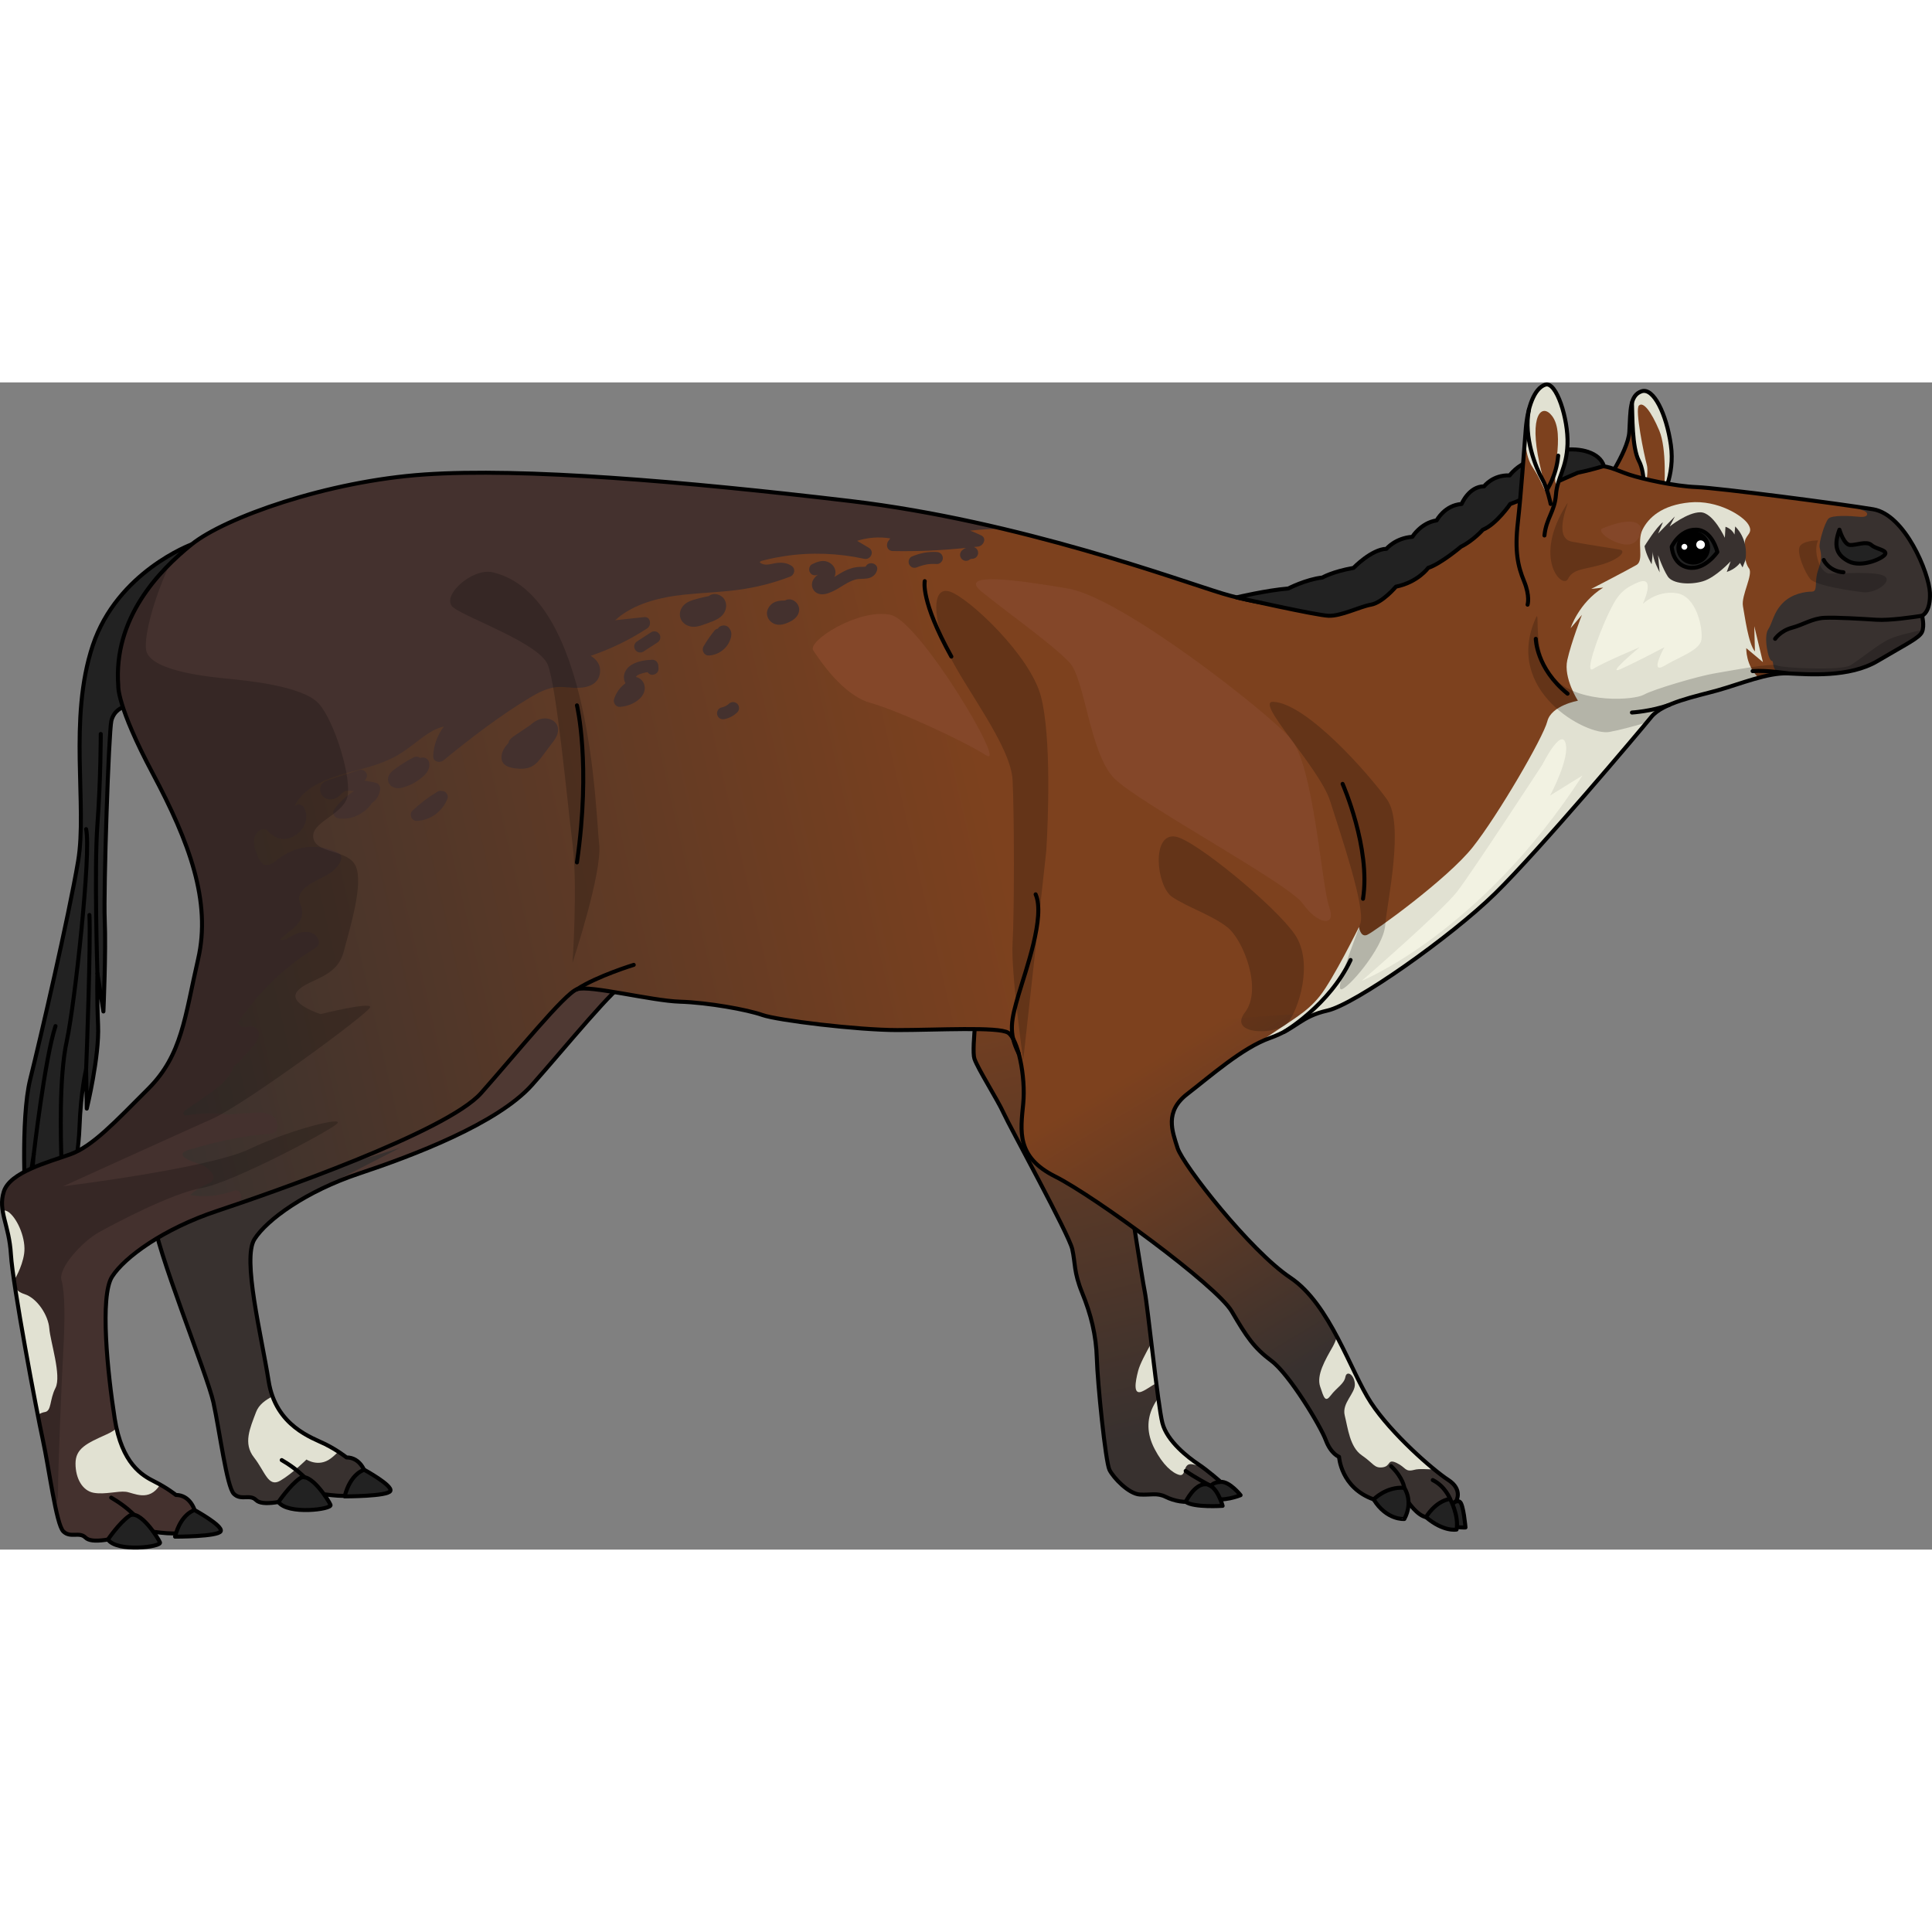 <?xml version="1.0" encoding="utf-8"?>
<!-- Created by: Science Figures, www.sciencefigures.org, Generator: Science Figures Editor -->
<svg version="1.1" id="Camada_1" xmlns="http://www.w3.org/2000/svg" xmlns:xlink="http://www.w3.org/1999/xlink" 
	 width="800px" height="800px" viewBox="0 0 481.69 291.005" enable-background="new 0 0 481.69 291.005"
	 xml:space="preserve">
<rect x="0" y="0" width="481.69" height="291.005" fill="#808080" stroke="none"/>
<g>
	<g>
		<linearGradient id="SVGID_1_" gradientUnits="userSpaceOnUse" x1="290.018" y1="261.043" x2="258.608" y2="133.633">
			<stop  offset="0" style="stop-color:#38312F"/>
			<stop  offset="1" style="stop-color:#7D411E"/>
		</linearGradient>
		<path fill="url(#SVGID_1_)" d="M244.105,151.525c0,0-1.991,14.599-1.161,17.087c0.829,2.488,5.806,10.286,7.299,13.604
			c1.493,3.318,16.258,30.193,17.087,33.843s0.332,5.641,2.488,10.949c2.157,5.309,3.484,10.452,3.65,16.424
			c0.166,5.972,2.157,25.714,3.152,27.705c0.995,1.991,4.811,5.972,7.548,6.138c2.737,0.166,4.313-0.498,6.47,0.581
			c2.157,1.078,5.06,1.576,6.553,0.995c1.493-0.581,7.134-4.728,7.134-4.728s-3.069-2.737-5.558-4.396
			c-2.488-1.659-7.797-5.723-8.959-10.286c-1.161-4.562-3.65-29.032-4.396-32.765c-0.747-3.733-3.65-22.811-3.65-22.811
			s-4.065-18-3.567-20.488c0.498-2.488,9.116-31.852,9.116-31.852H244.105z"/>
		<g>
			<path fill="#E1E1D2" d="M298.769,269.728c-2.488-1.659-7.797-5.724-8.959-10.286c-0.282-1.109-0.643-3.4-1.039-6.278
				c-0.436,0.657-0.928,1.426-1.373,2.366c-1.417,2.993-1.575,6.457,0.472,10.395c2.047,3.937,4.41,5.984,6.142,6.457
				c1.732,0.473,0.914-2.701,2.835-2.677c0.847,0.01,1.836,0.409,2.744,0.596C299.314,270.1,299.038,269.907,298.769,269.728z"/>
			<path fill="#E1E1D2" d="M288.295,249.552c-0.407-3.185-0.829-6.714-1.227-10.05c-1.439,2.585-2.853,5.227-3.292,6.893
				c-0.787,2.992-1.26,6.142,0.945,5.197C286.082,251.009,287.322,249.947,288.295,249.552z"/>
		</g>
		<path fill="none" stroke="#000000" stroke-linecap="round" stroke-linejoin="round" stroke-miterlimit="10" d="M244.105,151.525
			c0,0-1.991,14.599-1.161,17.087c0.829,2.488,5.806,10.286,7.299,13.604c1.493,3.318,16.258,30.193,17.087,33.843
			s0.332,5.641,2.488,10.949c2.157,5.309,3.484,10.452,3.65,16.424c0.166,5.972,2.157,25.714,3.152,27.705
			c0.995,1.991,4.811,5.972,7.548,6.138c2.737,0.166,4.313-0.498,6.47,0.581c2.157,1.078,5.06,1.576,6.553,0.995
			c1.493-0.581,7.134-4.728,7.134-4.728s-3.069-2.737-5.558-4.396c-2.488-1.659-7.797-5.723-8.959-10.286
			c-1.161-4.562-3.65-29.032-4.396-32.765c-0.747-3.733-3.65-22.811-3.65-22.811s-4.065-18-3.567-20.488
			c0.498-2.488,9.116-31.852,9.116-31.852H244.105z"/>
		<path fill="#222222" stroke="#000000" stroke-linecap="round" stroke-linejoin="round" stroke-miterlimit="10" d="
			M301.974,275.198c0,0,0.112-0.908,2.352-1.074c2.24-0.166,4.977,3.315,4.977,3.315s-4.455,1.828-7.329,0.667V275.198z"/>
		<path fill="#222222" stroke="#000000" stroke-linecap="round" stroke-linejoin="round" stroke-miterlimit="10" d="
			M295.617,279.097c0,0,2.157-4.475,4.977-4.393c2.82,0.082,4.23,5.392,4.23,5.392S297.69,280.587,295.617,279.097z"/>
		<path fill="none" stroke="#000000" stroke-linecap="round" stroke-linejoin="round" stroke-miterlimit="10" d="M301.974,275.198
			c0,0-4.492-2.404-6.358-3.807"/>
	</g>
	<g>
		<path fill="#222222" stroke="#000000" stroke-linecap="round" stroke-linejoin="round" stroke-miterlimit="10" d="M47.804,40.373
			c0,0-18.536,6.802-24.675,25.217c-6.138,18.415-1.327,39.981-3.65,53.751c-2.323,13.769-9.456,44.461-11.945,54.415
			c-2.489,9.954-1.161,31.852-1.161,31.852l2.039-13.106c0,0-2.039,18.083,2.938,24.719c0,0,4.479-10.617,3.981-22.23l0.83,12.774
			c0,0,3.318-12.608,3.65-21.899c0.332-9.29,1.659-14.599,1.659-14.599l0.166,9.788c0,0,3.152-12.94,2.82-20.737
			c-0.332-7.797-0.166-12.94-0.166-12.94l1.493,9.456c0,0,0.664-15.097,0.332-22.728c-0.332-7.631,0.995-47.115,1.659-49.769
			C28.438,81.682,30.65,81,30.65,81L47.804,40.373z"/>
		<path fill="none" stroke="#000000" stroke-linecap="round" stroke-linejoin="round" stroke-miterlimit="10" d="M24.29,147.378
			c0,0-0.83-26.046,0-37.161s0.83-22.562,0.83-22.562"/>
		<path fill="none" stroke="#000000" stroke-linecap="round" stroke-linejoin="round" stroke-miterlimit="10" d="M21.47,171.267
			c0.166-3.65,1.161-31.189,0.83-38.488"/>
		<path fill="none" stroke="#000000" stroke-linecap="round" stroke-linejoin="round" stroke-miterlimit="10" d="M15.332,194.99
			c-0.166-6.47-0.664-21.733,1.327-30.857c1.991-9.124,6.138-47.143,4.811-52.756"/>
		<path fill="none" stroke="#000000" stroke-linecap="round" stroke-linejoin="round" stroke-miterlimit="10" d="M8.412,192.502
			c0,0,2.772-24.055,5.427-32.018"/>
	</g>
	<g>
		<path fill="#7D411E" d="M398.667,27.957c0.111-0.745,7.277-10.368,7.565-15.676s0.066-9.069,3.053-10.064
			c2.986-0.995,6.194,5.641,7.3,13.382c1.106,7.742-2.433,13.382-2.433,13.382L398.667,27.957z"/>
		<path fill="#E1E1D2" d="M413.696,12.019c1.912,4.542,1.301,14.015,1.188,15.535c0.971-2.143,2.476-6.528,1.7-11.955
			c-1.106-7.742-4.313-14.378-7.299-13.383c-1.326,0.442-2.018,1.432-2.404,2.857c0.154,3.077-0.029,11.19,1.741,14.507
			c1.77,3.318,1.103,9.108,1.103,9.108l0,0c0,0,1.498-5.867,0.847-8.21c-0.651-2.343-2.994-13.667-1.952-14.708
			C409.661,4.729,411.613,7.073,413.696,12.019z"/>
		<path fill="none" stroke="#000000" stroke-linecap="round" stroke-linejoin="round" stroke-miterlimit="10" d="M398.667,27.957
			c0.111-0.745,7.277-10.368,7.565-15.676s0.066-9.069,3.053-10.064c2.986-0.995,6.194,5.641,7.3,13.382
			c1.106,7.742-2.433,13.382-2.433,13.382L398.667,27.957z"/>
		<path fill="none" stroke="#000000" stroke-linecap="round" stroke-linejoin="round" stroke-miterlimit="10" d="M409.725,28.689
			c0,0,0.666-5.79-1.103-9.108c-1.77-3.318-1.601-11.432-1.741-14.509"/>
	</g>
	<g>
		<path fill="#38312F" d="M84.898,134.425c-3.318,14.378-3.982,23.889-12.387,32.295c-8.405,8.406-13.935,14.378-19.465,16.369
			c-5.53,1.991-15.041,4.424-16.59,9.29c-1.548,4.866,1.327,8.184,1.77,15.705c0.442,7.521,13.435,39.152,14.984,46.23
			c1.548,7.078,3.318,21.014,5.088,22.783c1.77,1.77,3.982,0,5.53,1.548c1.548,1.548,6.415,0.664,14.82-1.77
			c0,0,7.521,1.327,9.069,0.442s3.318-5.53,3.318-5.53s-1.106-3.76-4.645-3.76c0,0-2.212-1.77-5.309-3.318
			c-3.097-1.548-12.335-4.424-14.104-15.705c-1.77-11.281-6.63-30.525-3.534-35.392c3.097-4.866,12.829-11.945,26.101-16.369
			c13.272-4.424,34.519-12.413,43.146-22.145s20.793-24.774,23.889-25.88L84.898,134.425z"/>
		<path fill="#4F3933" d="M156.579,149.219l-71.68-14.795c-3.318,14.378-3.981,23.89-12.387,32.295
			c-8.081,8.081-13.504,13.902-18.825,16.11l35.388,0.441c0,0-24.637,11.884-21.449,11.304c3.188-0.58,26.956-5.217,27.826-5.507
			c0.869-0.29-22.898,8.985-22.898,8.985c10.435-1.739,27.246-7.246,27.246-7.246L77.77,202.111c0,0,0.848-0.415,2.435-1.078
			c2.854-1.379,5.982-2.669,9.338-3.788c13.272-4.424,34.519-12.413,43.146-22.145C141.316,165.367,153.482,150.325,156.579,149.219
			z"/>
		<path fill="#E1E1D2" d="M81.08,264.71c-2.716-1.358-10.152-3.739-13.135-11.913c-1.722,0.913-3.392,2.026-4.106,3.929
			c-1.509,4.023-3.269,7.795-0.503,11.315c2.766,3.52,3.52,7.544,6.538,5.783c3.017-1.76,6.537-5.28,6.537-5.28
			s3.018,2.012,6.035-0.251c0.68-0.51,1.319-1.098,1.905-1.701C83.469,266.018,82.357,265.348,81.08,264.71z"/>
		<path fill="none" stroke="#000000" stroke-linecap="round" stroke-linejoin="round" stroke-miterlimit="10" d="M84.898,134.425
			c-3.318,14.378-3.982,23.889-12.387,32.295c-8.405,8.406-13.935,14.378-19.465,16.369c-5.53,1.991-15.041,4.424-16.59,9.29
			c-1.548,4.866,1.327,8.184,1.77,15.705c0.442,7.521,13.435,39.152,14.984,46.23c1.548,7.078,3.318,21.014,5.088,22.783
			c1.77,1.77,3.982,0,5.53,1.548c1.548,1.548,6.415,0.664,14.82-1.77c0,0,7.521,1.327,9.069,0.442s3.318-5.53,3.318-5.53
			s-1.106-3.76-4.645-3.76c0,0-2.212-1.77-5.309-3.318c-3.097-1.548-12.335-4.424-14.104-15.705
			c-1.77-11.281-6.63-30.525-3.534-35.392c3.097-4.866,12.829-11.945,26.101-16.369c13.272-4.424,34.519-12.413,43.146-22.145
			s20.793-24.774,23.889-25.88L84.898,134.425z"/>
		<path fill="#222222" stroke="#000000" stroke-linecap="round" stroke-linejoin="round" stroke-miterlimit="10" d="M69.434,279.138
			c0,0,2.798-4.142,5.342-5.912c2.544-1.77,7.189,5.53,7.631,6.636S71.724,282.396,69.434,279.138z"/>
		<path fill="#222222" stroke="#000000" stroke-linecap="round" stroke-linejoin="round" stroke-miterlimit="10" d="M90.805,271.101
			c0,0-3.429,0.885-4.866,6.636c0,0,10.839,0.014,11.392-1.375C97.883,274.972,90.805,271.101,90.805,271.101z"/>
		<path fill="none" stroke="#000000" stroke-linecap="round" stroke-linejoin="round" stroke-miterlimit="10" d="M75.927,272.976
			c0,0-2.036-2.182-5.686-4.284"/>
	</g>
	<g>
		<linearGradient id="SVGID_2_" gradientUnits="userSpaceOnUse" x1="37.287" y1="196.687" x2="256.273" y2="146.254">
			<stop  offset="0" style="stop-color:#38312F"/>
			<stop  offset="1" style="stop-color:#7D411E"/>
		</linearGradient>
		<path fill="url(#SVGID_2_)" d="M29.488,75.654c0,0-0.442,4.866,8.627,21.899s14.599,31.853,11.281,46.23
			c-3.318,14.378-3.982,23.889-12.387,32.295c-8.406,8.405-13.936,14.378-19.465,16.369c-5.53,1.991-15.042,4.424-16.59,9.29
			c-1.548,4.866,1.327,8.184,1.77,15.705c0.442,7.521,6.415,39.152,7.963,46.23c1.548,7.078,3.318,21.014,5.087,22.783
			c1.77,1.77,3.982,0,5.53,1.548c1.548,1.548,6.415,0.664,14.82-1.77c0,0,7.521,1.327,9.069,0.442s3.318-5.53,3.318-5.53
			s-1.106-3.76-4.645-3.76c0,0-2.212-1.77-5.309-3.318c-3.097-1.548-8.184-4.424-9.954-15.705
			c-1.77-11.281-3.76-30.525-0.664-35.392c3.097-4.866,12.829-11.945,26.101-16.369c13.272-4.424,57.29-19.687,65.917-29.419
			c8.627-9.733,20.793-24.774,23.889-25.88c3.097-1.106,18.581,2.876,25.659,3.097c7.078,0.221,16.811,1.991,20.571,3.318
			c3.76,1.327,23.668,3.76,33.622,3.76s25.216-0.885,27.65,0.663c2.433,1.548,4.424,10.839,3.76,17.696
			c-0.664,6.857-1.77,13.272,7.963,18.138c9.733,4.866,40.258,27.207,44.018,33.622c3.76,6.415,5.53,9.069,9.954,12.387
			c4.424,3.318,12.166,16.147,13.493,19.687c1.327,3.539,3.318,4.203,3.318,4.203s0.442,7.742,8.627,10.617l8.627,0.664
			c0,0,2.212,3.318,4.424,3.76c2.212,0.442,7.521-3.982,7.521-3.982s1.77-2.875-1.991-5.309
			c-3.76-2.433-14.157-11.502-19.244-19.244c-5.088-7.742-10.175-24.553-20.129-31.189c-9.954-6.636-26.765-28.092-28.092-32.295
			c-1.327-4.203-3.318-9.069,2.433-13.493c5.751-4.424,13.714-11.502,20.571-13.936c6.857-2.433,7.521-5.309,14.378-6.857
			c6.857-1.548,30.746-18.359,41.806-29.198s36.055-40.479,38.931-44.018c2.876-3.539,11.06-5.088,16.59-6.636
			c5.53-1.548,12.387-4.424,17.475-4.203c5.087,0.221,15.263,1.106,22.341-3.097c7.078-4.203,10.482-5.751,11.103-7.299
			c0.621-1.548,0-3.982,0-3.982s2.169-0.885,1.948-5.751c-0.221-4.866-6.193-19.465-14.157-20.793
			c-7.963-1.327-38.488-5.309-44.018-5.53c-5.53-0.221-13.405-1.991-16.767-3.097c-3.362-1.106-5.795-2.654-8.892-1.991
			c-3.097,0.664-17.198,5.088-23.502,10.23c-6.304,5.143-32.184,22.728-38.82,24.221c-6.636,1.493-19.742,0.332-30.193-2.82
			c-10.452-3.152-50.765-18.083-92.737-23.06c-41.972-4.977-81.788-8.295-106.175-6.636c-24.387,1.659-49.858,10.783-58.109,17.419
			S28.216,58.843,29.488,75.654z"/>
		<path fill="#844729" d="M266.305,51.399c-12.618-2.163-27.729-4.236-21.567,0.77c6.162,5.007,18.1,13.479,21.952,17.715
			c3.851,4.236,5.007,22.722,11.168,28.884c6.162,6.162,43.518,26.188,46.984,31.195c3.466,5.007,8.473,6.162,6.547,0.77
			s-3.851-35.431-9.628-41.978C315.986,82.208,279.785,53.71,266.305,51.399z"/>
		<path fill="#844729" d="M267.165,189.034c1.645,3.656,7.631-5.972,10.949-5.641c3.318,0.332,7.299,4.977,8.627,6.304
			c1.327,1.327,0.664-7.963-2.323-9.29C281.432,179.08,264.179,182.398,267.165,189.034z"/>
		<path fill="#844729" d="M222.017,57.946c-7.95-1.674-20.796,6.547-19.256,8.858c1.54,2.311,7.317,11.168,14.249,13.094
			s23.492,9.628,28.884,13.094C251.286,96.458,229.334,59.486,222.017,57.946z"/>
		<path fill="#844729" d="M399.556,36.379c-2.018,0.82,4.236,5.007,7.317,3.851C409.954,39.075,411.88,31.373,399.556,36.379z"/>
		<linearGradient id="SVGID_3_" gradientUnits="userSpaceOnUse" x1="332.61" y1="241.208" x2="288.887" y2="167.889">
			<stop  offset="0" style="stop-color:#38312F"/>
			<stop  offset="1" style="stop-color:#7D411E"/>
		</linearGradient>
		<path fill="url(#SVGID_3_)" d="M296.031,177.405c5.751-4.424,13.714-11.503,20.571-13.936c6.329-2.246,7.393-4.866,12.907-6.474
			l-77.573,5.695c2.153,2.524,3.783,10.852,3.174,17.147c-0.664,6.857-1.77,13.272,7.963,18.138
			c9.733,4.866,40.258,27.208,44.018,33.622c3.76,6.415,5.53,9.069,9.954,12.387c4.424,3.318,12.166,16.147,13.493,19.687
			c1.327,3.539,3.318,4.203,3.318,4.203s0.443,7.742,8.627,10.618l8.626,0.664c0,0,2.212,3.318,4.424,3.76
			c2.212,0.442,7.521-3.981,7.521-3.981s1.77-2.876-1.991-5.309c-3.76-2.433-14.157-11.502-19.244-19.244
			c-5.088-7.742-10.175-24.553-20.129-31.189c-9.954-6.636-26.765-28.092-28.092-32.295
			C292.271,186.695,290.28,181.829,296.031,177.405z"/>
		<path fill="#E1E1D2" d="M439.533,69.737l-2.156-8.959l0.166,6.304c-1.659-1.991-2.488-8.626-2.986-11.281
			c-0.498-2.654,2.654-7.963,1.493-9.456c-1.161-1.493-1.327-5.143-0.995-6.802c0.332-1.659,2.156-1.991,0.829-4.148
			c-1.327-2.157-7.631-6.138-14.599-5.475c-6.968,0.664-10.286,3.815-11.779,6.802c-1.493,2.986,0.498,7.631-1.493,8.793
			c-1.991,1.161-11.281,5.972-11.281,5.972l2.986-0.332c-6.138,3.816-8.129,10.12-8.129,10.12l2.82-3.318
			c0,0-2.654,6.802-3.65,11.281c-0.995,4.479,2.654,10.12,2.654,10.12s-6.636,1.162-7.631,5.143
			c-0.995,3.981-12.276,23.392-18.581,31.355c-6.304,7.963-24.719,21.235-26.378,21.899c-1.659,0.663-1.991-1.991-1.991-1.991
			s-6.47,13.106-9.788,17.253c-3.318,4.147-6.802,5.806-13.77,10.617c-0.428,0.296-0.822,0.598-1.188,0.904
			c0.851-0.414,1.691-0.777,2.516-1.069c6.857-2.434,7.521-5.309,14.378-6.857c6.857-1.548,30.747-18.359,41.806-29.198
			c11.06-10.839,36.055-40.479,38.931-44.019c2.875-3.539,11.06-5.087,16.59-6.636c3.144-0.88,6.716-2.188,10.149-3.114
			c-3.253-3.089-3.071-7.394-3.071-7.394L439.533,69.737z"/>
		<path fill="#F2F2E2" d="M408.414,49.858c-4.146,1.727-5.392,3.466-7.702,8.473s-5.777,14.635-3.466,13.094
			c2.311-1.54,11.554-5.392,11.554-5.392s-8.858,7.317-4.621,5.392c4.236-1.926,10.783-5.392,10.783-5.392s-3.851,6.932,0,4.622
			c3.851-2.311,8.858-3.851,9.243-6.547c0.385-2.696-1.155-10.783-6.162-11.554c-5.007-0.77-8.473,2.696-8.473,2.696
			S413.035,47.933,408.414,49.858z"/>
		<path fill="#F2F2E2" d="M384.537,95.302c0,0-17.33,26.573-21.182,31.58c-3.851,5.007-23.877,22.337-23.877,22.337
			s29.654-11.939,55.072-51.221l-8.087,5.007c0,0,5.007-9.243,3.851-13.094C389.158,86.06,384.537,95.302,384.537,95.302z"/>
		<path fill="#38312F" d="M467.017,31.636c-1.356-0.226-3.378-0.53-5.809-0.879c1.841,0.621,3.28,1.134,3.645,1.302
			c1.045,0.482,1.045,1.688-1.286,1.447c-2.331-0.241-6.834-0.482-7.719,0.482c-0.884,0.965-2.412,5.95-2.171,7.156
			c0.241,1.206,0.804,2.412-0.321,5.467c-1.126,3.056,0,5.548-1.608,5.548c-1.608,0-4.985,0.482-7.317,2.895
			c-2.332,2.412-2.492,4.905-3.618,6.593c-1.126,1.688,0,7.719,0.965,7.799c0.573,0.047-0.242,1.765,1.822,3.188
			c0.754-0.074,1.486-0.106,2.182-0.076c5.087,0.221,15.263,1.106,22.341-3.097c7.078-4.203,10.482-5.751,11.103-7.299
			c0.621-1.548,0-3.982,0-3.982s2.169-0.885,1.948-5.751C480.953,47.562,474.98,32.963,467.017,31.636z"/>
		<path fill="#38312F" d="M410.019,40.823c0,0,2.895-4.744,4.583-5.95l-1.206,2.814l4.181-4.261l-1.286,2.492
			c0,0,4.422-3.538,7.638-3.538c3.216,0,6.111,6.352,6.111,6.352l0.161-2.734c0,0,1.528,0.402,2.251,1.93l0.161-2.01
			c0,0,3.377,2.895,2.573,8.362l-0.724,1.849l-0.643-1.126c0,0-1.045,1.528-3.297,2.251l0.965-2.653c0,0-3.698,4.02-6.914,4.985
			c-3.216,0.965-7.558,0.643-8.764-1.206c-1.206-1.849-2.412-5.306-2.412-5.306s0.402,4.583,0.402,4.342
			c0-0.241-1.849-3.216-1.688-5.307l-0.322,3.216C411.788,45.325,410.341,42.913,410.019,40.823z"/>
		<path fill="#E1E1D2" d="M357.59,271.01c-4.76-3.895-11.842-10.65-15.77-16.628c-2.611-3.973-5.223-10.333-8.491-16.48
			c-0.294,0.941-0.643,1.806-1.044,2.509c-1.89,3.307-4.095,7.087-3.15,9.922c0.945,2.835,1.26,4.095,2.677,2.205
			c1.417-1.89,3.308-2.835,3.622-4.567c0.315-1.732,2.205-0.63,2.362,1.732c0.158,2.362-3.307,4.725-2.52,7.875
			c0.787,3.15,1.26,7.875,4.252,9.922c2.992,2.047,3.09,3.274,5.197,2.992c2.107-0.282,1.103-2.205,3.465-1.102
			c2.363,1.102,2.048,2.362,4.41,1.732C353.951,270.761,355.917,271.017,357.59,271.01z"/>
		<path fill="#44312E" d="M233.569,42.281c-2.174-0.141-4.302,0.303-6.293,1.159c-0.321,0.138-0.601,0.577-0.69,0.896
			c-0.099,0.359-0.054,0.837,0.151,1.156c0.207,0.32,0.514,0.602,0.896,0.689c0.42,0.095,0.764,0.017,1.156-0.151
			c-0.407,0.175,0.028-0.009,0.11-0.041c0.095-0.037,0.189-0.072,0.285-0.105c0.223-0.079,0.448-0.151,0.674-0.217
			c0.422-0.122,0.85-0.22,1.283-0.295c0.098-0.017,0.204-0.024,0.3-0.048c-0.053,0.013-0.093,0.022-0.123,0.03
			c0.058-0.013,0.135-0.029,0.177-0.033c0.218-0.023,0.437-0.041,0.656-0.052c0.472-0.025,0.945-0.018,1.417,0.012
			c0.785,0.051,1.535-0.726,1.5-1.5C235.03,42.925,234.409,42.336,233.569,42.281z M106.944,94.63
			c-0.18-0.633-0.784-1.104-1.446-1.101c-0.268,0-0.522,0.036-0.77,0.091c-0.468-0.35-1.091-0.403-1.654-0.109
			c-1.241,0.648-2.443,1.368-3.595,2.164c-1.271,0.878-3.238,2.074-2.637,3.93c0.292,0.9,1.069,1.422,1.974,1.544
			c0.677,0.091,1.347-0.058,1.993-0.258c1.286-0.4,2.532-1,3.619-1.796C105.838,98.06,107.5,96.588,106.944,94.63z M195.728,54.374
			c-1.332-0.009-2.775,0.159-3.704,1.229c-0.512,0.589-0.883,1.368-0.801,2.167c0.093,0.905,0.532,1.61,1.279,2.125
			c0.547,0.378,1.296,0.565,1.956,0.528c0.825-0.047,1.539-0.318,2.283-0.657c1.235-0.561,2.403-1.505,2.508-2.957
			C199.379,55.033,197.372,53.415,195.728,54.374z M244.631,38.138c-0.905-0.436-1.827-0.821-2.758-1.181
			c2.721-0.308,5.458-0.455,8.195-0.454c-11.926-2.834-24.873-5.359-37.981-6.914c-41.972-4.977-81.788-8.295-106.175-6.636
			S56.054,33.737,47.803,40.373c-8.251,6.636-19.587,18.47-18.315,35.281c0,0-0.442,4.867,8.627,21.899
			c9.069,17.032,14.599,31.853,11.281,46.23c-3.318,14.378-3.982,23.89-12.387,32.295c-8.406,8.406-13.936,14.378-19.465,16.369
			c-5.53,1.991-15.042,4.424-16.59,9.29c-1.548,4.866,1.327,8.184,1.77,15.705c0.442,7.521,6.415,39.152,7.963,46.23
			c1.548,7.079,3.318,21.014,5.088,22.784c1.77,1.77,3.981,0,5.53,1.548c1.548,1.548,6.415,0.664,14.82-1.77
			c0,0,7.521,1.327,9.069,0.442c1.548-0.885,3.318-5.53,3.318-5.53s-1.106-3.761-4.645-3.761c0,0-2.212-1.77-5.309-3.318
			c-3.097-1.548-8.184-4.424-9.954-15.705c-1.77-11.281-3.76-30.525-0.664-35.392c3.097-4.866,12.829-11.945,26.101-16.369
			c1.05-0.35,2.312-0.775,3.714-1.253c0.573-0.355,1.138-0.723,1.718-1.068c1.41-0.838,0.488-3.347-1.156-2.742
			c-3.534,1.301-7.24,1.664-10.899,1.08c1.375-1.256,2.944-2.28,4.7-2.981c0.902-0.36,1.405-1.281,0.896-2.204
			c-0.914-1.658-2.583-2.38-4.312-2.925c-0.84-0.265-4.642-1.628-2.601-2.756c0.883-0.489,2.003-0.699,2.962-0.981
			c1.292-0.381,2.591-0.735,3.897-1.061c2.382-0.594,4.788-1.096,7.209-1.504c1.195-0.202,2.395-0.383,3.597-0.534
			c1.3-0.163,2.704-0.148,3.98-0.424c1.925-0.415,1.75-2.918,0.557-4.015c-1.494-1.373-3.54-1.3-5.415-1.155
			c-1.996,0.154-3.992,0.308-5.988,0.461c-3.48-0.476-6.903-0.302-10.495,0.198c-0.108,0.015-0.229,0.039-0.343,0.052
			c-0.147-0.138-0.274-0.287-0.38-0.447c0.049-0.232,0.15-0.492,0.189-0.59c0.017-0.044,0.044-0.085,0.063-0.128
			c2.216-1.504,4.436-3.005,6.62-4.553c2.371-1.68,4.592-3.581,5.655-6.365c0.015-0.039,0.027-0.081,0.042-0.121
			c1.417-1.135,2.612-2.572,3.798-3.928c1.188-1.357,3.988-4.168,1.556-5.833c-1.05-0.719-1.951,0.121-3.001-0.111
			c-0.504-0.111-1.033-0.492-1.341-0.976c5.028-7.626,11.696-14.084,19.54-18.835c0.539-0.327,0.905-1.065,0.689-1.694
			c-1.056-3.074-4.652-2.488-6.877-1.118c-0.589,0.363-1.185,0.758-1.859,0.944c-0.459,0.127-0.735-0.007-0.921-0.094
			c0.027-0.051,0.051-0.098,0.052-0.099c0.271-0.279,0.613-0.627,0.949-0.908c1.597-1.33,3.637-2.495,4.345-4.578
			c0.48-1.415-0.055-2.547-0.491-3.888c-0.511-1.572,0.617-2.892,1.804-3.808c2.84-2.19,6.759-2.729,8.434-6.278
			c0.33-0.698,0.235-1.66-0.538-2.052c-3.144-1.595-6.784-1.997-10.187-1.017c-1.711,0.493-3.2,1.341-4.632,2.378
			c-1.108,0.802-3.069,2.572-4.288,1.107c-1.077-1.295-1.899-3.433-1.977-5.1c-0.066-1.415,0.71-3.141,2.315-3.3
			c0.747-0.074,1.176,0.457,1.677,0.927c0.575,0.539,1.175,1.015,1.926,1.283c1.242,0.444,2.599,0.242,3.766-0.318
			c2.69-1.293,4.331-4.56,2.802-7.317c-0.408-0.735-1.344-0.902-2.052-0.538c-0.089,0.046-0.172,0.062-0.256,0.088
			c3.479-6.701,12.865-7.869,19.344-9.911c2.023-0.637,4.03-1.399,5.891-2.423c1.816-0.998,3.445-2.288,5.093-3.534
			c2.013-1.52,4.325-3.364,6.853-3.844c-1.597,2.097-2.546,4.604-2.665,7.361c-0.061,1.415,1.628,1.824,2.561,1.061
			c6.872-5.629,14.063-11.15,21.691-15.727c1.809-1.085,3.726-2.066,5.82-2.446c1.679-0.305,3.371,0.008,5.056,0.087
			c2.766,0.13,6.137-0.516,6.473-3.845c0.192-1.902-0.859-3.233-2.33-4.138c4.965-1.685,9.712-3.981,14.11-6.853
			c1.131-0.738,0.832-2.966-0.757-2.795c-2.418,0.26-4.837,0.52-7.255,0.78c4.616-4.213,11.318-5.763,17.397-6.396
			c4.455-0.464,8.938-0.599,13.38-1.196c4.386-0.59,8.664-1.676,12.797-3.26c1.204-0.461,1.497-2.002,0.358-2.742
			c-1.161-0.754-2.449-0.843-3.789-0.662c-1.116,0.15-2.377,0.658-3.479,0.204c-1.323-0.545-0.101-0.769,0.727-0.975
			c1.603-0.398,3.227-0.715,4.86-0.964c6.577-1.002,13.347-0.734,19.842,0.672c1.627,0.352,2.665-1.845,1.156-2.742
			c-0.975-0.579-1.949-1.158-2.924-1.736c2.677-0.854,5.509-1.054,8.288-0.606c-0.155,0.198-0.309,0.396-0.464,0.593
			c-0.774,0.99-0.342,2.532,1.061,2.56c6.111,0.126,12.217-0.155,18.292-0.793c-0.082,0.035-0.166,0.066-0.248,0.102
			c-0.063,0.028-0.125,0.059-0.185,0.094c-0.064,0.037-0.125,0.076-0.184,0.12c-0.155,0.114-0.311,0.229-0.455,0.358
			c-0.146,0.136-0.25,0.296-0.31,0.482c-0.094,0.179-0.137,0.372-0.129,0.578c-0.008,0.207,0.035,0.399,0.129,0.578
			c0.061,0.186,0.164,0.347,0.31,0.483c0.286,0.263,0.661,0.458,1.061,0.439c0.133-0.018,0.266-0.036,0.399-0.054
			c0.19-0.053,0.354-0.149,0.507-0.266c0.073-0.054,0.155-0.093,0.234-0.137c0.051-0.016,0.102-0.03,0.154-0.042
			c0.072-0.002,0.143-0.011,0.215-0.005c0.206,0.008,0.399-0.035,0.578-0.129c0.186-0.061,0.347-0.164,0.483-0.31
			c0.146-0.136,0.25-0.297,0.31-0.483c0.094-0.179,0.137-0.372,0.129-0.578c-0.018-0.133-0.036-0.266-0.054-0.399
			c-0.071-0.254-0.2-0.475-0.386-0.662c-0.101-0.078-0.202-0.156-0.304-0.234c-0.108-0.063-0.221-0.108-0.337-0.142
			c0.36-0.042,0.722-0.071,1.082-0.117C245.171,40.77,246.136,38.863,244.631,38.138z M110.529,101.902
			c-0.139-0.031-0.271-0.04-0.399-0.039c-0.344-0.075-0.711-0.036-1.043,0.163c-2.243,1.346-4.344,2.944-6.244,4.743
			c-0.919,0.87-0.239,2.624,1.06,2.561c1.624-0.08,3.239-0.604,4.559-1.566c1.426-1.04,2.472-2.371,3.115-4.016
			C111.863,103.015,111.263,102.069,110.529,101.902z M163.534,62.119c-0.383-0.087-0.816-0.069-1.156,0.151
			c-1.171,0.758-2.341,1.517-3.512,2.276c-0.326,0.211-0.584,0.516-0.689,0.896c-0.099,0.359-0.055,0.837,0.151,1.156
			c0.207,0.32,0.514,0.602,0.896,0.689c0.383,0.087,0.816,0.069,1.156-0.151c1.171-0.759,2.341-1.517,3.512-2.276
			c0.326-0.212,0.585-0.516,0.689-0.896c0.099-0.359,0.054-0.837-0.151-1.156C164.224,62.488,163.916,62.206,163.534,62.119z
			 M182.765,79.698c-0.402,0.018-0.766,0.156-1.061,0.439c-0.08,0.077-0.166,0.146-0.251,0.218
			c-0.236,0.168-0.485,0.315-0.746,0.441c-0.273,0.106-0.549,0.2-0.837,0.256c-0.354,0.07-0.72,0.387-0.896,0.689
			c-0.188,0.322-0.268,0.795-0.151,1.156c0.117,0.363,0.342,0.713,0.689,0.896c0.119,0.051,0.239,0.101,0.358,0.151
			c0.266,0.071,0.531,0.071,0.798,0c0.591-0.117,1.167-0.344,1.7-0.622c0.531-0.277,1.026-0.651,1.458-1.066
			c0.274-0.263,0.439-0.684,0.439-1.061c0-0.368-0.163-0.807-0.439-1.061C183.539,79.875,183.164,79.68,182.765,79.698z
			 M181.695,64.962c0.341-0.64,0.631-1.407,0.65-2.144c0.016-0.605-0.214-1.204-0.612-1.654c-0.573-0.649-1.466-0.704-2.2-0.335
			c-0.239,0.121-0.422,0.324-0.548,0.562c-0.297,0.054-0.596,0.177-0.783,0.408c-1.033,1.274-1.979,2.611-2.8,4.032
			c-0.549,0.951,0.14,2.307,1.295,2.257c1.436-0.062,2.76-0.642,3.817-1.61C180.984,66.05,181.396,65.523,181.695,64.962z
			 M93.691,99.819c-0.943-0.213-1.893-0.393-2.848-0.545c0.498-0.359,0.774-0.976,0.599-1.612c-0.207-0.754-1.072-1.3-1.845-1.047
			c-2.209,0.722-4.417,1.445-6.626,2.167c-1.031,0.337-2.331,0.584-2.906,1.623c-0.629,1.138-0.132,2.555,0.955,3.207
			c1.053,0.632,2.35,0.38,3.309-0.305c0.62-0.443,1.204-1.346,1.948-1.463c0.63-0.1,1.323-0.034,2,0.06
			c-1.936,1.18-3.608,2.739-4.978,4.559c-0.312,0.415-0.247,1.092,0,1.514c0.292,0.5,0.751,0.674,1.295,0.743
			c3.141,0.395,6.398-1.238,8.146-3.851c1.184-0.798,1.932-2.12,2.052-3.604C94.843,100.641,94.292,99.955,93.691,99.819z
			 M162.643,69.146c-1.718,0.043-3.632,0.353-5.138,1.236c-1.549,0.908-2.411,2.664-1.683,4.39c0.033,0.078,0.087,0.145,0.127,0.219
			c-1.349,1.013-2.355,2.378-2.861,4.006c-0.275,0.886,0.486,1.964,1.446,1.899c1.819-0.124,3.583-0.782,4.938-2.026
			c0.706-0.648,1.213-1.527,1.271-2.497c0.053-0.888-0.321-1.828-1.03-2.375c-0.337-0.26-0.735-0.488-1.167-0.541
			c0-0.008,0-0.017,0.001-0.025c0.005-0.016,0.007-0.023,0.011-0.036c0.021-0.038,0.04-0.077,0.064-0.113
			c-0.153,0.269,0.112-0.105,0.18-0.172c0.003-0.003,0.002-0.002,0.005-0.004c0.069-0.047,0.139-0.091,0.212-0.133
			c0.122-0.071,0.249-0.132,0.377-0.191c0.051-0.015,0.297-0.111,0.336-0.125c0.203-0.068,0.408-0.128,0.615-0.184
			c0.441-0.118,0.774-0.191,1.105-0.239c0.266,0.408,0.705,0.693,1.228,0.669c0.779-0.035,1.541-0.661,1.5-1.5
			c-0.013-0.252-0.025-0.504-0.038-0.756C164.104,69.852,163.488,69.125,162.643,69.146z M215.842,45.91
			c-0.115,0.023-0.241,0.044-0.263,0.05c-0.384,0.04-0.775,0.02-1.16,0.028c-1.172,0.025-2.259,0.324-3.327,0.788
			c-1.079,0.469-2.071,1.131-3.086,1.74c0.102-0.195,0.188-0.404,0.24-0.639c0.307-1.39-0.642-2.669-1.906-3.151
			c-1.328-0.506-2.658,0.024-3.863,0.602c-0.73,0.351-0.923,1.394-0.538,2.052c0.434,0.741,1.305,0.885,2.035,0.543
			c-0.554,0.368-1.026,0.854-1.31,1.458c-0.621,1.318,0.03,2.88,1.435,3.317c1.206,0.376,2.423-0.103,3.512-0.601
			c1.903-0.87,3.566-2.346,5.596-2.923c0.975-0.277,1.978-0.138,2.975-0.288c1.17-0.175,2.09-0.82,2.461-1.97
			C219.214,45.153,216.585,44.362,215.842,45.91z M180.895,56.658c0.351-1.081,0.1-2.339-0.753-3.115
			c-0.87-0.791-2.269-1.075-3.284-0.378c-0.046,0.031-0.086,0.069-0.128,0.105c-0.831,0.168-1.661,0.348-2.481,0.565
			c-0.942,0.25-1.931,0.493-2.791,0.966c-0.896,0.494-1.642,1.342-1.877,2.354c-0.246,1.06,0.108,2.186,0.939,2.894
			c0.789,0.671,1.812,0.973,2.842,0.869c1.034-0.104,1.982-0.491,2.951-0.842C178.167,59.403,180.221,58.733,180.895,56.658z
			 M134.56,83.989c-0.896,0.296-1.658,0.808-2.322,1.436c-0.96,0.648-1.921,1.295-2.882,1.943c-0.529,0.357-1.075,0.698-1.58,1.089
			c-0.316,0.244-0.591,0.502-0.797,0.854c-0.121,0.208-0.188,0.418-0.231,0.631c-0.023,0.023-0.049,0.043-0.072,0.066
			c-0.898,0.926-1.702,2.241-1.644,3.577c0.08,1.844,1.747,2.419,3.288,2.622c1.4,0.184,2.799,0.221,4.111-0.385
			c1.321-0.61,2.163-1.831,3.009-2.958c0.898-1.198,1.813-2.385,2.696-3.593c0.941-1.288,1.526-3.059,0.362-4.414
			C137.562,83.768,135.868,83.557,134.56,83.989z"/>
		<path opacity="0.2" d="M79.921,157.498c0,0-8.406-2.654-5.751-5.751c2.654-3.097,9.733-3.097,11.502-9.732
			c1.77-6.636,4.866-16.811,3.097-21.235c-1.77-4.424-9.733-3.097-10.618-7.079c-0.885-3.981,7.078-5.751,8.406-10.175
			c1.327-4.424-3.097-19.023-7.078-23.447c-3.982-4.424-18.138-5.751-22.562-6.193c-4.424-0.442-18.581-1.77-20.35-6.636
			c-0.96-2.641,1.341-12.444,5.833-22.062c-7.015,6.961-13.919,17.151-12.912,30.468c0,0-0.442,4.866,8.627,21.898
			c9.069,17.032,14.599,31.853,11.281,46.231c-3.318,14.378-3.982,23.889-12.387,32.295c-8.406,8.405-13.936,14.378-19.465,16.369
			c-5.53,1.991-15.042,4.424-16.59,9.29c-1.548,4.866,1.327,8.185,1.77,15.705c0.442,7.521,6.415,39.152,7.963,46.231
			c0.967,4.421,2.021,11.518,3.106,16.654c0.41-1.096,0.654-2.097,0.654-2.939c0-6.194,0.885-27.871,1.327-35.834
			c0.442-7.963,0.442-14.599-0.442-17.695c-0.885-3.097,5.309-9.733,9.29-11.945c3.982-2.212,18.138-9.733,25.659-11.06
			c7.521-1.327,30.968-13.714,33.622-15.926c2.654-2.212-11.502,1.327-21.677,6.194c-10.175,4.866-46.451,9.29-46.451,9.29
			s29.198-13.272,37.161-16.811c7.963-3.539,39.373-26.543,39.373-27.871C92.308,154.4,79.921,157.498,79.921,157.498z
			 M464.584,52.318c2.986,0.332,7.3-2.654,5.309-3.982c-1.991-1.327-10.949-0.663-13.604-0.663s-4.313-5.641-2.986-8.295
			c0,0-3.982,0-4.645,1.659c-0.664,1.659,1.327,6.304,2.654,7.963C452.639,50.659,461.598,51.986,464.584,52.318z M390.925,49
			c1.327-2.654,4.314-2.323,8.627-3.65c4.313-1.327,5.972-3.318,4.313-3.65c-1.659-0.331-6.636-0.995-11.945-1.991
			c-5.309-0.995,0.105-11.549-1.327-9.29C381.967,44.023,389.598,51.654,390.925,49z M471.22,63.931
			c-2.986,1.327-7.631,5.309-9.954,6.636c-2.323,1.327-16.922,0.664-18.249,0c-1.327-0.664-11.613,1.327-15.594,1.991
			c-3.982,0.664-15.263,3.981-17.586,5.309c-2.323,1.327-15.594,2.323-21.898-3.65c-6.304-5.972-3.845-18.085-4.977-15.594
			c-8.295,18.249,12.608,29.53,18.249,28.535c2.509-0.443,6.001-1.41,9.34-2.349c0.524-0.629,0.928-1.118,1.167-1.412
			c2.875-3.539,11.06-5.087,16.59-6.636c5.53-1.548,12.387-4.424,17.475-4.203c5.087,0.221,15.263,1.106,22.341-3.097
			c7.078-4.203,10.482-5.751,11.103-7.299c0.059-0.147,0.103-0.303,0.142-0.463C476.974,62.194,473.176,63.061,471.22,63.931z
			 M236.972,52.207c-4.866-1.77-4.424,7.078-0.442,15.483c3.982,8.406,15.484,23.005,15.926,31.41
			c0.442,8.406,0.442,33.622,0,40.701c-0.442,7.078,2.655,29.198,2.655,29.198l5.751-52.203c0.442-7.078,1.327-28.313-1.327-38.488
			C256.88,68.133,241.838,53.977,236.972,52.207z M122.834,47.341c-5.189-1.205-13.272,6.194-9.733,8.848
			c3.539,2.654,21.235,8.848,23.447,14.156c2.212,5.309,4.866,34.064,6.193,44.682c1.327,10.618,0,29.641,0,29.641
			s7.521-22.562,6.636-29.641C148.493,107.949,147.608,53.092,122.834,47.341z M317.488,79.636
			c-4.94-0.26,11.502,16.369,14.156,24.774c2.655,8.406,8.848,26.544,7.521,30.525c-1.327,3.981-6.194,15.926-4.866,16.369
			c1.327,0.442,10.617-10.175,11.06-15.926c0.442-5.751,4.866-25.216,0.442-31.41C341.377,97.774,325.893,80.078,317.488,79.636z
			 M293.156,113.258c-6.186-1.125-4.866,12.387-0.885,15.042c3.982,2.654,9.733,4.424,13.714,7.52
			c3.982,3.097,8.848,15.484,4.424,21.235c-4.424,5.751,7.963,5.751,10.617,2.654c2.655-3.097,6.636-15.042,1.77-22.12
			C317.93,130.511,298.022,114.143,293.156,113.258z"/>
		<g>
			<g>
				<path fill="#E1E1D2" d="M6.101,227.306c-1.373-0.435-2.045-1.132-2.368-1.783c1.422,9.343,3.995,23.296,5.68,31.892
					c0.624-0.355,1.228-0.624,1.712-0.688c1.799-0.241,1.166-3.018,2.713-6.035c1.547-3.017-1.296-11.567-1.548-14.835
					C12.039,232.587,9.274,228.312,6.101,227.306z"/>
				<path fill="#E1E1D2" d="M2.233,206.92c-0.514-0.404-1.053-0.534-1.577-0.462c0.451,2.936,1.778,6.058,2.068,10.984
					c0.083,1.411,0.361,3.669,0.767,6.456c0,0,2.012-3.129,2.529-6.677C6.537,213.673,4.496,208.699,2.233,206.92z"/>
			</g>
			<path fill="#E1E1D2" d="M39.925,274.799c-0.435-0.244-0.886-0.49-1.368-0.731c-2.863-1.431-7.421-4.012-9.493-13.303
				c-0.597,0.514-1.378,1.015-2.441,1.493c-5.029,2.263-7.795,3.521-7.795,7.293c0,3.771,1.76,6.789,4.526,7.292
				c2.766,0.503,6.035-0.503,8.047-0.251C33.289,276.827,37.169,279.276,39.925,274.799z"/>
		</g>
		<path fill="none" stroke="#000000" stroke-linecap="round" stroke-linejoin="round" stroke-miterlimit="10" d="M29.488,75.654
			c0,0-0.442,4.866,8.627,21.899s14.599,31.853,11.281,46.23c-3.318,14.378-3.982,23.889-12.387,32.295
			c-8.406,8.405-13.936,14.378-19.465,16.369c-5.53,1.991-15.042,4.424-16.59,9.29c-1.548,4.866,1.327,8.184,1.77,15.705
			c0.442,7.521,6.415,39.152,7.963,46.23c1.548,7.078,3.318,21.014,5.087,22.783c1.77,1.77,3.982,0,5.53,1.548
			c1.548,1.548,6.415,0.664,14.82-1.77c0,0,7.521,1.327,9.069,0.442s3.318-5.53,3.318-5.53s-1.106-3.76-4.645-3.76
			c0,0-2.212-1.77-5.309-3.318c-3.097-1.548-8.184-4.424-9.954-15.705c-1.77-11.281-3.76-30.525-0.664-35.392
			c3.097-4.866,12.829-11.945,26.101-16.369c13.272-4.424,57.29-19.687,65.917-29.419c8.627-9.733,20.793-24.774,23.889-25.88
			c3.097-1.106,18.581,2.876,25.659,3.097c7.078,0.221,16.811,1.991,20.571,3.318c3.76,1.327,23.668,3.76,33.622,3.76
			s25.216-0.885,27.65,0.663c2.433,1.548,4.424,10.839,3.76,17.696c-0.664,6.857-1.77,13.272,7.963,18.138
			c9.733,4.866,40.258,27.207,44.018,33.622c3.76,6.415,5.53,9.069,9.954,12.387c4.424,3.318,12.166,16.147,13.493,19.687
			c1.327,3.539,3.318,4.203,3.318,4.203s0.442,7.742,8.627,10.617l8.627,0.664c0,0,2.212,3.318,4.424,3.76
			c2.212,0.442,7.521-3.982,7.521-3.982s1.77-2.875-1.991-5.309c-3.76-2.433-14.157-11.502-19.244-19.244
			c-5.088-7.742-10.175-24.553-20.129-31.189c-9.954-6.636-26.765-28.092-28.092-32.295c-1.327-4.203-3.318-9.069,2.433-13.493
			c5.751-4.424,13.714-11.502,20.571-13.936c6.857-2.433,7.521-5.309,14.378-6.857c6.857-1.548,30.746-18.359,41.806-29.198
			s36.055-40.479,38.931-44.018c2.876-3.539,11.06-5.088,16.59-6.636c5.53-1.548,12.387-4.424,17.475-4.203
			c5.087,0.221,15.263,1.106,22.341-3.097c7.078-4.203,10.482-5.751,11.103-7.299c0.621-1.548,0-3.982,0-3.982
			s2.169-0.885,1.948-5.751c-0.221-4.866-6.193-19.465-14.157-20.793c-7.963-1.327-38.488-5.309-44.018-5.53
			c-5.53-0.221-13.405-1.991-16.767-3.097c-3.362-1.106-5.795-2.654-8.892-1.991c-3.097,0.664-17.198,5.088-23.502,10.23
			c-6.304,5.143-32.184,22.728-38.82,24.221c-6.636,1.493-19.742,0.332-30.193-2.82c-10.452-3.152-50.765-18.083-92.737-23.06
			c-41.972-4.977-81.788-8.295-106.175-6.636c-24.387,1.659-49.858,10.783-58.109,17.419S28.216,58.843,29.488,75.654z"/>
		<path fill="none" stroke="#000000" stroke-linecap="round" stroke-linejoin="round" stroke-miterlimit="10" d="M445.782,72.557
			c0,0-5.005-0.829-8.82-0.581"/>
		<path fill="none" stroke="#000000" stroke-linecap="round" stroke-linejoin="round" stroke-miterlimit="10" d="M33.404,282.334
			c0,0-2.036-2.183-5.686-4.284"/>
		<path fill="none" stroke="#000000" stroke-linecap="round" stroke-linejoin="round" stroke-miterlimit="10" d="M143.847,151.304
			c5.087-3.318,14.157-6.083,14.157-6.083"/>
		<path fill="none" stroke="#000000" stroke-linecap="round" stroke-linejoin="round" stroke-miterlimit="10" d="M143.847,80.521
			c0,0,3.539,14.599,0,39.152"/>
		<path fill="none" stroke="#000000" stroke-linecap="round" stroke-linejoin="round" stroke-miterlimit="10" d="M253.958,167.243
			c-2.608-5.1-1.815-8.418,0-14.612c1.815-6.193,6.682-19.465,4.249-24.995"/>
		<path fill="none" stroke="#000000" stroke-linecap="round" stroke-linejoin="round" stroke-miterlimit="10" d="M320.226,161.885
			c0,0,11.198-6.6,16.506-17.881"/>
		<path fill="none" stroke="#000000" stroke-linecap="round" stroke-linejoin="round" stroke-miterlimit="10" d="M334.741,100.097
			c0,0,7.078,16.037,5.088,28.645"/>
		<path fill="none" stroke="#000000" stroke-linecap="round" stroke-linejoin="round" stroke-miterlimit="10" d="M230.557,49.553
			c0,0-1.106,4.866,6.636,18.802"/>
		<path fill="none" stroke="#000000" stroke-linecap="round" stroke-linejoin="round" stroke-miterlimit="10" d="M479.226,58.18
			c-2.255,0.332-8.006,1.217-11.435,0.995c-3.428-0.221-9.954-0.628-12.94-0.48c-2.986,0.148-5.198,1.697-8.074,2.471
			c-2.875,0.774-4.203,2.765-4.203,2.765"/>
		<path fill="none" stroke="#000000" stroke-linecap="round" stroke-linejoin="round" stroke-miterlimit="10" d="M454.713,44.272
			c0.083,0.332,1.493,2.82,4.894,3.069"/>
		<path fill="none" stroke="#000000" stroke-linecap="round" stroke-linejoin="round" stroke-miterlimit="10" d="M382.908,63.931
			c0,0,0.07,7.309,7.919,13.676"/>
		<path fill="none" stroke="#000000" stroke-linecap="round" stroke-linejoin="round" stroke-miterlimit="10" d="M406.88,82.307
			c0,0,4.754-0.287,9.264-1.887"/>
		<path fill="none" stroke="#000000" stroke-linecap="round" stroke-linejoin="round" stroke-miterlimit="10" d="M350.126,275.606
			c0,0-0.268-2.491-3.293-5.397"/>
		<path fill="none" stroke="#000000" stroke-linecap="round" stroke-linejoin="round" stroke-miterlimit="10" d="M361.528,278.363
			c0,0-1.18-3.124-4.309-4.689"/>
	</g>
	<path fill="#222222" stroke="#000000" stroke-linecap="round" stroke-linejoin="round" stroke-miterlimit="10" d="M26.912,288.497
		c0,0,2.798-4.142,5.342-5.912c2.544-1.77,7.189,5.53,7.631,6.636C40.327,290.327,29.201,291.754,26.912,288.497z"/>
	<path fill="#222222" stroke="#000000" stroke-linecap="round" stroke-linejoin="round" stroke-miterlimit="10" d="M48.511,281.147
		c0,0-3.429,0.885-4.866,6.636c0,0,10.839,0.014,11.392-1.375C55.59,285.018,48.511,281.147,48.511,281.147z"/>
	<path fill="#222222" stroke="#000000" stroke-linecap="round" stroke-linejoin="round" stroke-miterlimit="10" d="M342.483,278.492
		c0,0,3.133-3.262,7.643-2.886c0,0,2.381,3.383,0,7.768C350.126,283.375,345.74,283.759,342.483,278.492z"/>
	<path fill="#222222" stroke="#000000" stroke-linecap="round" stroke-linejoin="round" stroke-miterlimit="10" d="M362.13,279.665
		c0,0,0.924-1.145,1.837-0.564c0.912,0.581,1.41,6.387,1.41,6.387s-2.263,0.166-3.247-0.664S362.13,279.665,362.13,279.665z"/>
	<path fill="#222222" stroke="#000000" stroke-linecap="round" stroke-linejoin="round" stroke-miterlimit="10" d="M355.534,282.916
		c0,0,2.236-3.927,5.995-4.553c0,0,2.255,4.135,1.629,7.643C363.157,286.006,359.958,286.677,355.534,282.916z"/>
	<path fill="#222222" stroke="#000000" stroke-linecap="round" stroke-linejoin="round" stroke-miterlimit="10" d="M458.612,36.723
		c0,0,1.078,3.733,2.654,3.816c1.576,0.083,4.065-1.078,5.309,0c1.244,1.078,3.65,1.161,3.484,2.157
		c-0.166,0.995-5.791,3.65-9.158,1.908C457.533,42.862,457.285,40.373,458.612,36.723z"/>
	<path fill="#222222" stroke="#000000" stroke-linecap="round" stroke-linejoin="round" stroke-miterlimit="10" d="M308.295,53.599
		c0,0,7.453-1.764,12.91-2.219c0,0,4.396-2.274,8.49-2.729c0,0,2.495-1.475,7.766-2.405c0,0,4.49-4.652,8.216-4.762
		c0,0,2.21-2.687,6.455-2.991c0,0,2.122-3.487,6.064-4.093c0,0,1.971-3.786,6.216-4.091c0,0,1.819-4.398,5.609-4.398
		c0,0,2.122-2.881,6.367-2.729c0,0,2.009-2.729,5.249-3.639c0,0,3.24-1.99,7.788-2.663c4.548-0.673,9.441,0.563,10.461,3.978
		c0,0-3.653,1.097-6.519,1.663c0,0-9.064,3.857-11.73,5.435c-2.666,1.578-5.098,2.351-5.098,2.351s-3.487,5.097-6.822,6.414
		c0,0-2.426,2.748-5.458,4.23c0,0-5.003,4.252-8.187,5.293c0,0-2.563,3.586-8.035,4.679c0,0-3.335,3.977-6.216,4.49
		c-2.88,0.513-7.428,2.894-10.612,2.765C328.027,58.05,308.295,53.599,308.295,53.599z"/>
	<g>
		<path fill="#7D411E" d="M380.861,55.415c0,0,0.664-2.101-0.885-5.862c-1.548-3.76-2.357-7.477-1.548-14.599
			c0.809-7.122,1.548-18.138,1.991-23.447c0.442-5.309,2.101-10.064,4.866-10.949c2.765-0.885,5.751,8.627,5.53,14.82
			c-0.221,6.193-2.544,8.237-2.876,12.579c-0.332,4.342-2.433,5.891-2.876,10.204"/>
		<path fill="#E1E1D2" d="M385.285,0.558c-2.765,0.885-4.424,5.641-4.866,10.949c-0.182,2.182-0.331,6.643,1.722,9.688
			c3.385,5.021,4.368,11.019,1.692-1.024c-2.677-12.043,0.586-15.133,3.132-11.806c3.532,4.616-0.656,15.874,1.314,17.486
			c0.746-3.079,2.354-5.367,2.537-10.473C391.036,9.184,388.05-0.327,385.285,0.558z"/>
		<path fill="none" stroke="#000000" stroke-linecap="round" stroke-linejoin="round" stroke-miterlimit="10" d="M380.861,55.415
			c0,0,0.664-2.101-0.885-5.862c-1.548-3.76-2.357-7.477-1.548-14.599c0.809-7.122,1.548-18.138,1.991-23.447
			c0.442-5.309,2.101-10.064,4.866-10.949c2.765-0.885,5.751,8.627,5.53,14.82c-0.221,6.193-2.544,8.237-2.876,12.579
			c-0.332,4.342-2.433,5.891-2.876,10.204"/>
		<path fill="none" stroke="#000000" stroke-linecap="round" stroke-linejoin="round" stroke-miterlimit="10" d="M386.612,30.309
			c0,0-0.75-3.871-2.144-6.304s-4.695-10.223-3.257-17.302"/>
		<path fill="none" stroke="#000000" stroke-linecap="round" stroke-linejoin="round" stroke-miterlimit="10" d="M385.665,26.79
			c0,0,2.384-3.449,2.827-8.537"/>
	</g>
	<g>
		<path fill="#222222" stroke="#000000" stroke-linecap="round" stroke-linejoin="round" stroke-miterlimit="10" d="M416.798,40.953
			c0,0,1.998-4.312,6.062-4.229c4.065,0.083,5.309,5.558,5.309,5.558s-3.069,4.562-7.134,3.899
			C416.971,45.516,416.798,40.953,416.798,40.953z"/>
		
			<circle stroke="#000000" stroke-linecap="round" stroke-linejoin="round" stroke-miterlimit="10" cx="422.16" cy="41.225" r="3.698"/>
		<path fill="#FFFFFF" d="M425.071,40.463c0,0.597-0.484,1.081-1.081,1.081c-0.597,0-1.081-0.484-1.081-1.081
			c0-0.597,0.484-1.081,1.081-1.081C424.587,39.382,425.071,39.866,425.071,40.463z"/>
		<path fill="#FFFFFF" d="M420.686,40.989c0,0.403-0.327,0.73-0.73,0.73c-0.403,0-0.73-0.327-0.73-0.73
			c0-0.403,0.327-0.73,0.73-0.73C420.359,40.259,420.686,40.586,420.686,40.989z"/>
	</g>
</g>
</svg>